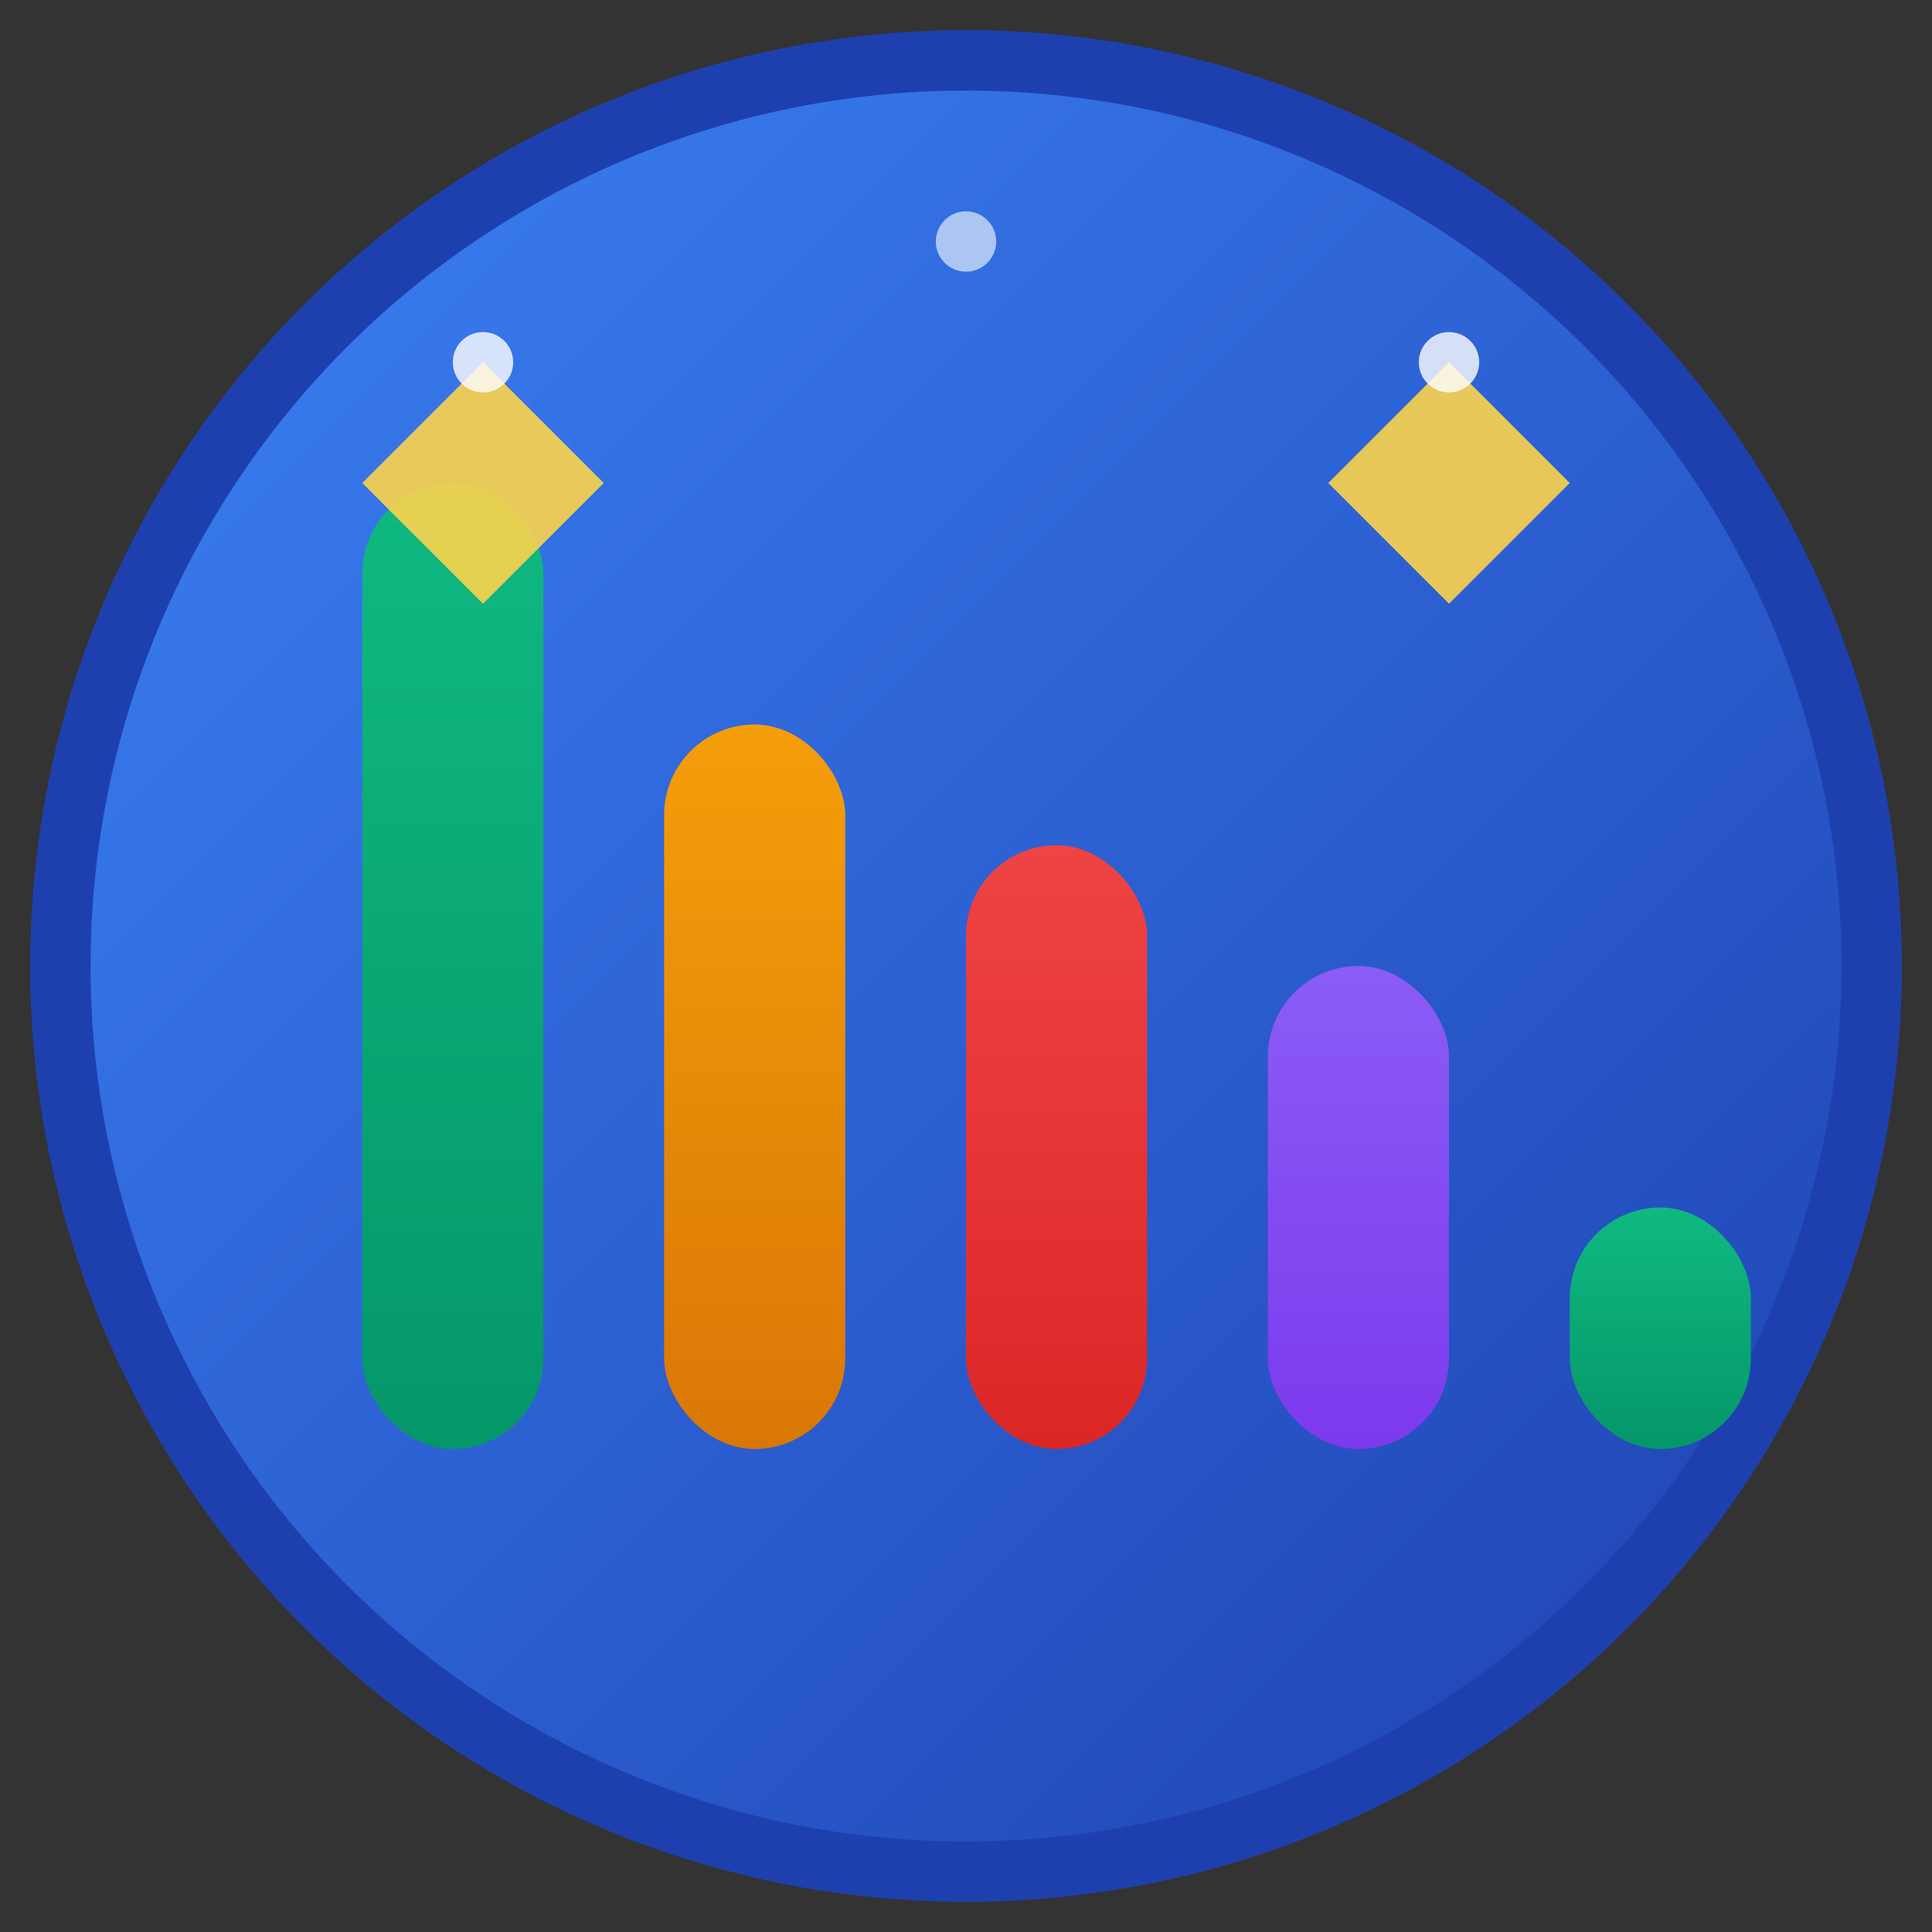 <svg width="32" height="32" viewBox="0 0 32 32" fill="none" xmlns="http://www.w3.org/2000/svg">
  <rect x="0" y="0" width="32" height="32" fill="#333333" stroke="none"/>
  <!-- Background gradient -->
  <defs>
    <linearGradient id="bgGradient" x1="0%" y1="0%" x2="100%" y2="100%">
      <stop offset="0%" style="stop-color:#3B82F6;stop-opacity:1" />
      <stop offset="100%" style="stop-color:#1E40AF;stop-opacity:1" />
    </linearGradient>
    <linearGradient id="barGradient1" x1="0%" y1="0%" x2="0%" y2="100%">
      <stop offset="0%" style="stop-color:#10B981;stop-opacity:1" />
      <stop offset="100%" style="stop-color:#059669;stop-opacity:1" />
    </linearGradient>
    <linearGradient id="barGradient2" x1="0%" y1="0%" x2="0%" y2="100%">
      <stop offset="0%" style="stop-color:#F59E0B;stop-opacity:1" />
      <stop offset="100%" style="stop-color:#D97706;stop-opacity:1" />
    </linearGradient>
    <linearGradient id="barGradient3" x1="0%" y1="0%" x2="0%" y2="100%">
      <stop offset="0%" style="stop-color:#EF4444;stop-opacity:1" />
      <stop offset="100%" style="stop-color:#DC2626;stop-opacity:1" />
    </linearGradient>
    <linearGradient id="barGradient4" x1="0%" y1="0%" x2="0%" y2="100%">
      <stop offset="0%" style="stop-color:#8B5CF6;stop-opacity:1" />
      <stop offset="100%" style="stop-color:#7C3AED;stop-opacity:1" />
    </linearGradient>
  </defs>
  
  <!-- Background circle -->
  <circle cx="16" cy="16" r="15" fill="url(#bgGradient)" stroke="#1E40AF" stroke-width="1"/>
  
  <!-- Chart bars representing CRM data -->
  <!-- Bar 1 (highest) -->
  <rect x="6" y="8" width="3" height="16" rx="1.5" fill="url(#barGradient1)"/>
  
  <!-- Bar 2 -->
  <rect x="11" y="12" width="3" height="12" rx="1.5" fill="url(#barGradient2)"/>
  
  <!-- Bar 3 -->
  <rect x="16" y="14" width="3" height="10" rx="1.5" fill="url(#barGradient3)"/>
  
  <!-- Bar 4 -->
  <rect x="21" y="16" width="3" height="8" rx="1.5" fill="url(#barGradient4)"/>
  
  <!-- Bar 5 (lowest) -->
  <rect x="26" y="20" width="3" height="4" rx="1.5" fill="url(#barGradient1)"/>
  
  <!-- Spark icon representing business growth -->
  <path d="M8 6L10 8L8 10L6 8L8 6Z" fill="#FCD34D" opacity="0.9"/>
  <path d="M24 6L26 8L24 10L22 8L24 6Z" fill="#FCD34D" opacity="0.9"/>
  
  <!-- Small dots representing data points -->
  <circle cx="8" cy="6" r="0.5" fill="#FFFFFF" opacity="0.8"/>
  <circle cx="24" cy="6" r="0.5" fill="#FFFFFF" opacity="0.8"/>
  <circle cx="16" cy="4" r="0.5" fill="#FFFFFF" opacity="0.6"/>
</svg>
